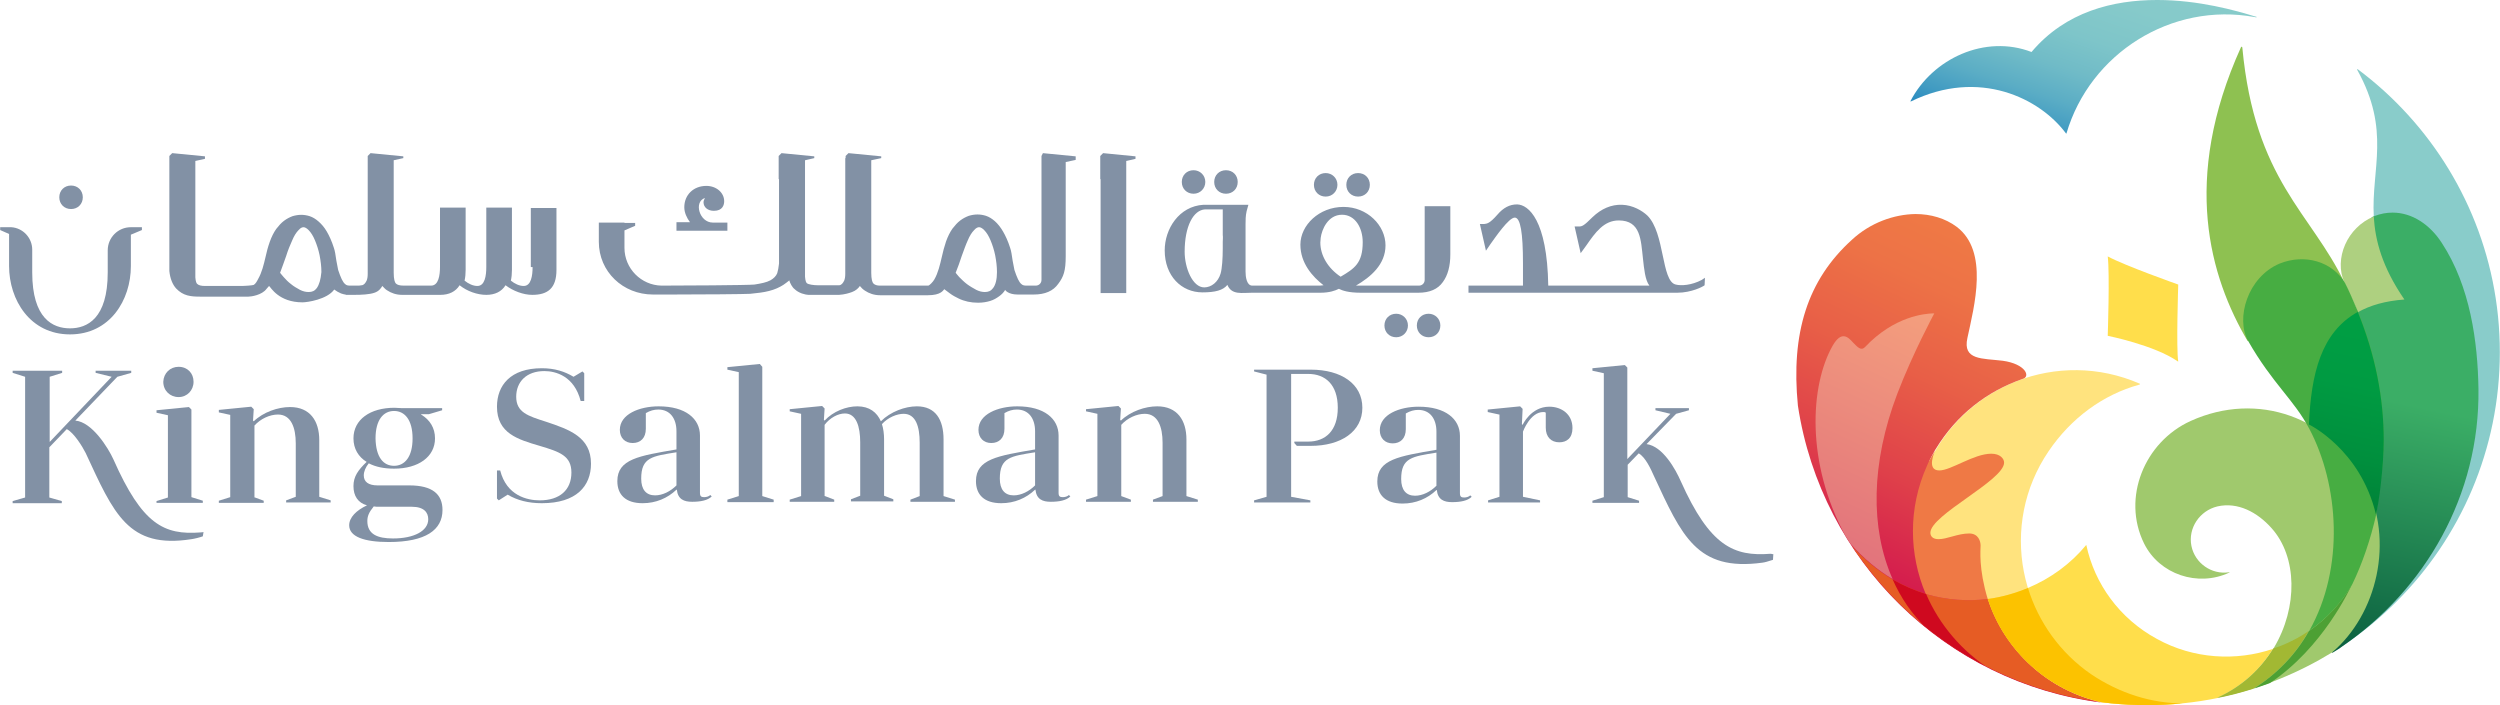 <svg height="167.944" viewBox="0 0 701.9 198" width="595.437" xmlns="http://www.w3.org/2000/svg" xmlns:xlink="http://www.w3.org/1999/xlink"><clipPath id="a"><path d="m642.4 500c0 54.7 44.4 99.1 99.1 99.1s99.1-44.4 99.1-99.1-44.4-99.1-99.1-99.1-99.1 44.4-99.1 99.1"/></clipPath><clipPath id="b"><path d="m658.7 468.4c-12.5 11.3-17.2 26.2-15.2 46.6 6.6 43.6 41.5 77.9 85.4 83.4-15.3-3.3-27.5-14.6-32.2-29.1l-.8-.5c-2.1-7.3-1.9-12.1-1.9-14 0-.2 0-.4 0-.5 0-.5-.1-2.8-2.6-2.8-1.6 0-3.2.4-4.7.9-1.4.4-2.7.7-3.9.7-2.1 0-2.9-1.3-2.9-2.4 0-2.8 5.2-6.5 10.7-10.4 4.7-3.3 10-7.1 10-9.2 0-.7-.8-1.9-2.9-1.9-2.6 0-5.7 1.4-8.5 2.6-2.4 1.1-4.5 2-6.1 2-1.3 0-2-.6-2.3-1.1-.2-.3-.3-.7-.3-1-.2-.8 0-1.4.1-1.6l1.4-2.6c.1-.1.1-.2.2-.3 5.9-9.7 14.4-16.2 24.4-19.7 2.3-.6.9-4.2-5.6-5.1-5.7-.7-11.3-.1-9.9-6.4 1.9-8.9 6.1-24.3-3-31.2-3.2-2.4-7.3-3.6-11.6-3.6-6 .1-12.6 2.4-17.8 7.2"/></clipPath><linearGradient id="c" gradientTransform="matrix(30.388 -65.168 -65.168 -30.388 65737.586 30639.912)" gradientUnits="userSpaceOnUse" x1="-3.5" x2="-1.986" y1="996.908" y2="996.908"><stop offset="0" stop-color="#d00d4f"/><stop offset=".051" stop-color="#d2154e"/><stop offset=".348" stop-color="#df404a"/><stop offset=".616" stop-color="#e85f47"/><stop offset=".842" stop-color="#ed7246"/><stop offset="1" stop-color="#ef7945"/></linearGradient><clipPath id="d"><path d="m642.4 500c0 54.7 44.4 99.1 99.1 99.1s99.1-44.4 99.1-99.1-44.4-99.1-99.1-99.1-99.1 44.4-99.1 99.1"/></clipPath><clipPath id="e"><path d="m805.3 461.8c-.2.1-.5.2-.7.3.6 8.3 3.3 15.4 8.1 22.6-4.5.4-9.3 1.6-12.7 3.7.1.2.1.4.2.5 4.8 11.8 7.3 23.8 7.3 35.9 0 5.1-.7 10.1-1.4 14.9-.2 1.5-.4 2.9-.6 4.4-.1.4-.2.8-.3 1.1 1.4 5.6 1.5 11.6.2 17.5-1.8 8.5-6.1 16.1-12.2 21.3l.4.4c1-.6 2-1.2 2.9-1.9 23.1-15.9 38.5-42.3 38.1-72.2-.2-13.2-2.3-28.8-10.3-41-3.3-5.1-8.3-8.5-13.8-8.5-1.7 0-3.4.3-5.2 1"/></clipPath><linearGradient id="f" gradientTransform="matrix(12.024 -56.569 -56.569 -12.024 57231.082 12264.243)" gradientUnits="userSpaceOnUse" x1="-5.607" x2="-4.094" y1="996.411" y2="996.411"><stop offset="0" stop-color="#004e37"/><stop offset="1" stop-color="#3bae66"/></linearGradient><clipPath id="g"><path d="m642.4 500c0 54.7 44.4 99.1 99.1 99.1s99.1-44.4 99.1-99.1-44.4-99.1-99.1-99.1-99.1 44.4-99.1 99.1"/></clipPath><clipPath id="h"><path d="m709.1 415.7c-13-5-27.8 1.8-34 13.8 0 0 0 .1.1.1 19.2-9.4 36.3-.9 43.6 9h.1c6.6-22.5 29.5-37 52.9-32.7.3.1.5.1.5 0s-.1-.1-.5-.2c-5.2-1.6-15.7-4.6-27.4-4.6-12.3 0-25.7 3.2-35.3 14.6"/></clipPath><linearGradient id="i" gradientTransform="matrix(14.896 -44.712 -44.712 -14.896 45303.918 15027.592)" gradientUnits="userSpaceOnUse" x1="-5.588" x2="-4.074" y1="995.417" y2="995.417"><stop offset="0" stop-color="#0975bc"/><stop offset=".066" stop-color="#2185bf"/><stop offset=".17" stop-color="#419bc2"/><stop offset=".283" stop-color="#5badc5"/><stop offset=".408" stop-color="#70bbc7"/><stop offset=".548" stop-color="#7ec5c9"/><stop offset=".718" stop-color="#86caca"/><stop offset="1" stop-color="#89ccca"/></linearGradient><clipPath id="j"><path d="m662.3 498.6c-1.1 1.1-2.1-.1-3.3-1.3-1.5-1.7-3.3-3.3-5.7.8-6.4 11.2-7.6 32.9 3.5 53.4.5.7.9 1.5 1.4 2.2 3.7 4.2 7.7 7.5 11.9 10-6.3-14.2-6.1-32.5 1.3-52 4.4-11.5 10.4-22.6 10.4-22.6s-.2 0-.5 0c-1.9.1-10.6.6-19 9.5"/></clipPath><linearGradient id="k" gradientTransform="matrix(20.254 -43.435 -43.435 -20.254 43979.148 20459.117)" gradientUnits="userSpaceOnUse" x1="-5.672" x2="-4.158" y1="994.903" y2="994.903"><stop offset="0" stop-color="#e2737c"/><stop offset="1" stop-color="#f49f7d"/></linearGradient><clipPath id="l"><path d="m642.4 500c0 54.7 44.4 99.1 99.1 99.1s99.1-44.4 99.1-99.1-44.4-99.1-99.1-99.1-99.1 44.4-99.1 99.1"/></clipPath><clipPath id="m"><path d="m787 520.3s14.4 6.9 18.8 25.2c.8-2.5 2.2-13.4 2.2-20.7 0-12-2.4-24.1-7.3-36.1-10.3 5.7-13.1 17.4-13.7 31.6"/></clipPath><linearGradient id="n" gradientTransform="matrix(7.488 -35.227 -35.227 -7.488 35870.477 7664.124)" gradientUnits="userSpaceOnUse" x1="-9.088" x2="-7.574" y1="993.841" y2="993.841"><stop offset="0" stop-color="#008238"/><stop offset=".261" stop-color="#008f3d"/><stop offset=".627" stop-color="#009b42"/><stop offset="1" stop-color="#009f44"/></linearGradient><g transform="translate(-138.7 -401.1)"><g fill="#8291a5"><path d="m182.6 541.8 3.2-1v-23.1l-3.2-.7v-.7l9.1-.9.7.7v24.6l3.2 1v.6h-13zm6.2-37.7c2.5 0 4.2 1.8 4.2 4.2s-1.8 4.3-4.2 4.3-4.3-1.8-4.3-4.3c.1-2.4 1.9-4.2 4.3-4.2"/><path d="m210 540.7 2.7 1v.6h-12.6v-.6l3.2-1v-23.1l-3.2-.7v-.7l9.1-.9.7.7-.2 3.2.2.2c2.7-2.6 6.8-4 10.2-4 5.6 0 8.2 3.9 8.2 9.3v15.9l3.2 1v.6h-12.5v-.6l2.7-1v-15c0-4.4-1.3-8.1-5-8.1-2.3 0-4.9 1.2-6.6 3.1v20.1z"/><path d="m256.9 517.5c2.5 1.5 3.9 3.8 3.9 6.7 0 5.2-4.7 8.5-11.5 8.5-2.8 0-5.2-.5-7.1-1.5-.9 1.1-1.4 2.3-1.4 3.4 0 1.8 1.3 2.8 3.9 2.8h8.9c6.5 0 9.3 2.5 9.3 6.9 0 5.6-4.7 9-15.1 9-6.9 0-11.1-1.5-11.1-4.7 0-2.2 2-4.2 5-5.6-2.5-.7-3.8-2.6-3.8-5.4 0-2.7 1.3-4.5 3.7-6.8-2.3-1.4-3.7-3.7-3.7-6.6 0-5.3 4.7-8.6 11.5-8.6.6 0 1.3.1 2 .1h11.4v.6l-3.7 1.1h-2.2zm-13.3 25.8c-1.4 1.7-1.8 2.8-1.8 4.1 0 3.7 2.8 4.9 7.2 4.9 5.9 0 9.9-2.1 9.9-5.4 0-1.9-1.2-3.5-4.6-3.5h-9.3c-.5 0-.9 0-1.4-.1m5.7-11.4c3 0 5.2-2.5 5.2-7.7s-2.2-7.7-5.2-7.7-5.2 2.5-5.2 7.7c.1 5.3 2.2 7.7 5.2 7.7"/><path d="m278.1 533.2h1c1.8 7.1 7.6 8.4 11.1 8.4 5.6 0 8.9-2.9 8.9-7.8 0-4.7-3.2-5.8-8.9-7.5-6.1-1.8-12-3.5-12-11 0-6 3.8-10.8 12.6-10.8 3.6 0 6.4.9 8.9 2.4l2.5-1.5.5.5v7.8h-1c-1.8-7-7-8.4-10.2-8.4-5 0-7.9 3-7.9 7.2 0 4.4 3.3 5.4 8.3 7 6.6 2.2 12.7 4.3 12.7 11.8 0 6.3-4.1 11.1-13.8 11.1-3.8 0-6.9-.8-9.6-2.4l-2.5 1.6-.5-.5v-7.9z"/><path d="m328.6 538.6c-2.5 2.4-5.8 3.8-9.5 3.8-4.8 0-7.1-2.4-7.1-6.2 0-6.2 6.1-7.1 16.6-8.9v-5.1c0-3.6-1.8-6.1-5.1-6.1-1.2 0-2.3.3-3.5 1v4.4c0 2.6-1.5 4-3.7 4-2.1 0-3.6-1.4-3.6-3.7 0-4.4 5.5-6.6 10.9-6.6 7.6 0 11.6 3.5 11.6 8.2v16.1c0 1 .4 1.2 1.2 1.2.6 0 1.3-.2 1.7-.6l.4.4c-1.1 1.1-3.1 1.5-5.5 1.5-2.3 0-4-.7-4.3-3.4zm0-10.5c-6.8 1.1-9.9 1.4-9.9 7.4 0 3.1 1.4 4.7 3.9 4.7 2.1 0 4.3-1.1 6-2.8z"/><path d="m346.1 505.6-3.2-.7v-.7l9.1-.9.7.8v36.3l3.2 1v.7h-13v-.7l3.2-1z"/><path d="m370.3 540.4 2.6 1v.6h-12.5v-.6l3.2-1v-23.1l-3.2-.7v-.6l9.1-.9.7.7-.2 3.2.2.2c2.4-2.6 6.1-4 9.2-4 3.4 0 5.5 1.7 6.6 4.2 2.7-2.7 6.8-4.2 10.1-4.2 5.3 0 7.5 3.8 7.5 9.3v15.9l3.2 1v.6h-12.5v-.6l2.6-1v-15c0-4.5-1.1-8.1-4.5-8.1-1.9 0-4.4 1-6.1 2.9.4 1.2.6 2.8.6 4.2v15.9l2.6 1v.6h-11.9v-.6l2.6-1v-15c0-4.4-1.1-8.1-4.3-8.1-1.9 0-4.2 1.2-5.7 3.2v20z"/><path d="m429.3 538.6c-2.5 2.4-5.8 3.8-9.5 3.8-4.8 0-7.1-2.4-7.1-6.2 0-6.2 6.1-7.1 16.6-8.9v-5.1c0-3.6-1.8-6.1-5.1-6.1-1.2 0-2.3.3-3.5 1v4.4c0 2.6-1.5 4-3.7 4-2.1 0-3.6-1.4-3.6-3.7 0-4.4 5.5-6.6 10.9-6.6 7.6 0 11.6 3.5 11.6 8.2v16.1c0 1 .4 1.2 1.2 1.2.6 0 1.3-.2 1.7-.6l.4.4c-1.1 1.1-3.1 1.5-5.5 1.5-2.3 0-4-.7-4.3-3.4zm0-10.5c-6.8 1.1-9.9 1.4-9.9 7.4 0 3.1 1.4 4.7 3.9 4.7 2.1 0 4.3-1.1 6-2.8z"/><path d="m453.5 540.4 2.7 1v.6h-12.6v-.6l3.2-1v-23.1l-3.2-.7v-.6l9.1-.9.7.7-.2 3.2.2.2c2.7-2.6 6.8-4 10.2-4 5.6 0 8.2 3.9 8.2 9.3v15.9l3.2 1v.6h-12.6v-.6l2.7-1v-15c0-4.4-1.3-8.1-5-8.1-2.3 0-4.9 1.2-6.6 3.1z"/><path d="m501.2 506.1v34.5l5.4 1v.6h-15.8v-.6l3.5-1v-34.3l-3.5-.9v-.5h15.9c8.6 0 14.5 4 14.5 10.7s-6 10.7-14.5 10.7h-3.9l-.7-.8v-.4h3.9c4.8 0 8.3-3 8.3-9.5s-3.5-9.5-8.3-9.5z"/><path d="m542 538.7c-2.5 2.4-5.8 3.8-9.5 3.8-4.8 0-7.1-2.4-7.1-6.2 0-6.2 6.1-7.1 16.6-8.9v-5.1c0-3.6-1.8-6.1-5.1-6.1-1.2 0-2.3.3-3.5 1v4.4c0 2.6-1.5 4-3.7 4-2.1 0-3.6-1.4-3.6-3.7 0-4.4 5.5-6.6 10.9-6.6 7.6 0 11.6 3.5 11.6 8.2v16.1c0 1 .4 1.2 1.2 1.2.6 0 1.3-.2 1.7-.6l.4.4c-1.1 1.1-3.1 1.5-5.5 1.5-2.3 0-4-.7-4.3-3.4zm0-10.5c-6.8 1.1-9.9 1.4-9.9 7.4 0 3.1 1.4 4.7 3.9 4.7 2.1 0 4.3-1.1 6-2.8z"/><path d="m559.6 517.5-3.2-.7v-.7l9.1-.9.7.7-.2 4.3.2.2s2.3-5.1 7.5-5.1c3.4 0 6.5 2.1 6.5 6 0 2.8-1.6 4-3.7 4-2.3 0-3.8-1.5-3.8-4.1v-4.2c-.2-.2-.4-.2-.7-.2-3.7 0-5.7 5.5-5.7 5.5v18.3l4.8 1v.6h-14.6v-.6l3.2-1v-23.1z"/><path d="m195 550.6c-10.3.8-16.4-2.2-24.5-20.5-1.5-3.3-6-10.5-10.7-10.9l11.8-12.3 3.9-1.1v-.6h-10v.6l4.5 1.1-17.4 18.3v-18.3l3.5-1.1v-.6h-13.9v.6l3.5 1.1v33.9l-3.5 1v.6h13.8v-.6l-3.5-1v-14.1l4.9-5.1c2 1 4.4 4.9 5.3 6.7 7.9 17 11.9 27 29.7 24.2.8-.1 2.4-.5 3.2-.8l.2-1.2c-.1 0-.4.1-.8.1"/><path d="m635.8 556.6c-10.3.8-17-2.1-25.2-20.4-1.4-3.2-5-9.8-9.6-10.4l8.3-8.5 3.6-1v-.6h-9.4v.6l4.2 1-12.1 12.7v-25.7l-.7-.7-9.1.9v.7l3.2.7v34.8l-3.2 1v.6h13.1v-.6l-3.2-1v-9.1l3.1-3.2c1.9 1.1 3.4 4.4 4.2 6.2 7.9 17 12.1 27 30.5 24.5.8-.1 1.4-.3 3-.8l.1-1.6c-.7 0-.3-.1-.8-.1"/><path d="m447.7 451.4v32h7.2v-37.1l2.6-.6v-.7l-9.1-.9-.8.8v6.5z"/><path d="m431.1 444.9v6.5 28.3c0 .9-.7 1.6-1.6 1.6h-2.7c-.5 0-1-.1-1.3-.4-.4-.3-.7-.8-1-1.4-.3-.7-.7-1.6-1-2.6-.1-.4-.3-1.5-.5-2.6-.2-1.4-.4-2.8-.7-3.6-.6-1.9-1.3-3.4-2-4.6s-1.5-2.2-2.3-2.9-1.6-1.2-2.5-1.5c-1.6-.5-3.1-.5-4.8 0-.8.3-1.6.7-2.4 1.3s-1.5 1.4-2.2 2.3c-.7 1-1.3 2.2-1.8 3.6-.5 1.5-.9 3-1.2 4.4-.5 2.1-1 4.4-2.1 6.3-.4.7-1.4 1.7-1.7 1.7-.9 0-6.8 0-12.6 0-.4 0-.8 0-1 0-.8 0-1.4-.2-1.8-.6-.3-.3-.6-1.2-.6-3v-31.6l2.8-.6v-.5l-9.2-.9-.8.8v.6h-.1v32.5c0 .8-.1 1.4-.3 1.9-.2.4-.4.7-.6.9s-.5.4-.8.4h-.2-.1-5.7c-1.1 0-2.7-.2-3.1-.6-.2-.2-.4-.6-.5-1.8 0-.2 0-.5 0-.8 0-.1 0-.1 0-.2v-31.7l2.6-.6v-.5l-9.2-.9-.8.8v6.5h.1v23.7c-.1 1.1-.3 2-.5 2.7-.3.8-1 1.5-1.9 2-1.1.6-2.6.9-4.5 1.2-1.9.2-20.9.3-26.1.3-5.7-.1-10.4-4.8-10.4-10.6v-4.9l3-1.3v-.8h-3v-.1h-7.2v5.4c0 8.4 6.8 14.8 15.2 14.8h5.4c8.3 0 20.6-.1 21.9-.2 2-.2 3.8-.4 5.3-.8 1.6-.4 2.9-1 4-1.7.6-.4 1.1-.8 1.6-1.2 0 0 .1-.1.1-.1v.1c.2.7.8 1.9 1.5 2.4.5.5 1.2.9 2 1.2.3.1.7.2 1.1.3s.9.1 1.5.1h6.8 1c1.6-.1 2.9-.5 3.7-.8 1.1-.4 1.8-1.1 2.2-1.7.4.5.8.9 1.4 1.3 1.2.8 2.6 1.3 4.3 1.3h13.2.2c3.7 0 4.3-1.4 4.6-1.7.5.4 1.1.8 1.6 1.2.8.6 1.6 1 2.4 1.4s1.7.7 2.6.9 1.9.3 2.9.3c1.3 0 2.4-.2 3.4-.5s1.8-.8 2.5-1.3 1.3-1.1 1.7-1.8c-.1-.1-.1-.1 0 0 0 .1.9 1.3 3.5 1.3h4.5c3.2 0 5.5-1 6.9-3 1.5-2 2.1-3.6 2.1-7.8v-26.4l2.8-.6v-1l-9.2-.9zm-44.4 36.5h-.1c.2 0 .3 0 .1 0m30.8.6c-.6.8-1.3 1.1-2.3 1.1-.8 0-1.6-.2-2.4-.6-.9-.5-1.8-1-2.6-1.6s-1.5-1.3-2.2-2c-.4-.5-.8-.9-1-1.2.6-1.5 1.2-3.1 1.7-4.7.6-1.6 1.1-3.1 1.7-4.4.5-1.2 1.1-2.2 1.8-2.9.6-.7 1.1-.8 1.4-.8.4 0 .9.3 1.4.8.7.7 1.3 1.7 1.8 2.9s1 2.7 1.3 4.2c.3 1.6.5 3.1.5 4.7 0 2.1-.4 3.6-1.1 4.5"/><path d="m288.2 476.1c0 2.4-.4 5.3-2.5 5.3-1.2 0-2.5-.6-3.6-1.5.2-.9.3-1.9.3-3v-17.5h-7.2v16.7c0 2.4-.4 5.3-2.5 5.3-1.2 0-2.5-.6-3.6-1.5.2-.9.3-1.9.3-3v-17.5h-7.2v16.6c0 2.4-.4 5.3-2.5 5.3h-7.7c-1.1 0-1.8-.2-2.2-.6-.3-.3-.6-1.2-.6-3v-31.6l2.7-.6v-.5l-9.2-.9-.8.8v1.9 31.2c0 .8-.1 1.4-.3 1.9-.2.4-.4.7-.6.9s-.5.4-.8.4c-.4.1-.8.1-1.3.1h-2c-.6 0-1-.1-1.3-.4-.4-.3-.7-.8-1-1.4-.3-.7-.7-1.6-1-2.6-.1-.4-.3-1.6-.5-2.6-.2-1.4-.4-2.8-.7-3.6-.6-1.9-1.3-3.4-2-4.6s-1.5-2.1-2.3-2.8-1.6-1.2-2.5-1.5c-1.6-.5-3.1-.5-4.8 0-.8.3-1.6.7-2.4 1.3s-1.5 1.4-2.2 2.3c-.7 1-1.3 2.2-1.8 3.6s-.9 2.9-1.2 4.3c-.5 2.1-1 4.3-2.1 6.2-.3.6-.7 1.3-1.2 1.6 0 0-.5.2-3.2.3h-10.5c-1.1 0-1.8-.2-2.2-.6-.2-.2-.4-.6-.5-1.8 0-.3 0-.6 0-1v-29-2.7l2.7-.6v-.7l-9.2-.9-.8.8v6.5 25.8c.2 2.1.9 3.8 1.9 4.9 2 2.1 4.1 2.3 6.8 2.3h1.2 12.3c.7 0 3.8-.4 5.1-2.2.2-.3.5-.5.7-.8.5.4 2.7 4.6 9.4 4.6 1.3 0 6.9-.8 8.9-3.6.5.4 1.2.8 1.9 1.1.4.1.8.3 1.3.3v.1h2.4c2 0 4.3-.1 5.7-.6 1.2-.4 1.8-1.2 2.2-1.9.4.4.8.9 1.3 1.2 1.2.8 2.6 1.3 4.3 1.3h10.7c2.4 0 4.3-.9 5.4-2.7 2.1 1.7 5 2.7 7.5 2.7 2.4 0 4.3-.9 5.4-2.7 2.1 1.6 5 2.7 7.5 2.7 4.3 0 6.8-1.8 6.8-7v-17.4h-7.2v16.6zm-60.6 5.9c-.6.8-1.3 1.1-2.3 1.1-.8 0-1.6-.2-2.4-.6-.9-.5-1.8-1-2.5-1.6-.8-.6-1.5-1.3-2.1-2-.4-.5-.8-.9-1-1.2.6-1.5 1.1-3.1 1.7-4.7.5-1.6 1.1-3.1 1.7-4.4.5-1.2 1.1-2.2 1.8-2.9.6-.7 1.1-.8 1.4-.8.4 0 .9.3 1.4.8.7.7 1.3 1.7 1.8 2.9s1 2.7 1.3 4.2c.3 1.6.5 3.1.5 4.7-.2 2.1-.6 3.5-1.3 4.5"/><path d="m539.8 489.2c-1.9 0-3.3 1.4-3.3 3.3s1.4 3.3 3.3 3.3 3.3-1.4 3.3-3.3-1.5-3.3-3.3-3.3"/><path d="m530.7 489.2c-1.9 0-3.3 1.4-3.3 3.3s1.4 3.3 3.3 3.3 3.3-1.5 3.3-3.3c0-1.9-1.5-3.3-3.3-3.3"/><path d="m520 456.3c1.9 0 3.3-1.4 3.3-3.3s-1.4-3.3-3.3-3.3-3.3 1.4-3.3 3.3 1.4 3.3 3.3 3.3"/><path d="m510.9 456.3c1.9 0 3.3-1.5 3.3-3.3 0-1.9-1.5-3.3-3.3-3.3-1.9 0-3.3 1.4-3.3 3.3s1.4 3.3 3.3 3.3"/><path d="m482.9 455.5c1.9 0 3.3-1.4 3.3-3.3s-1.4-3.3-3.3-3.3-3.3 1.4-3.3 3.3 1.4 3.3 3.3 3.3"/><path d="m158.6 459.8c1.9 0 3.3-1.4 3.3-3.3s-1.4-3.3-3.3-3.3-3.3 1.4-3.3 3.3 1.4 3.3 3.3 3.3"/><path d="m473.8 455.5c1.9 0 3.3-1.5 3.3-3.3 0-1.9-1.5-3.3-3.3-3.3-1.9 0-3.3 1.4-3.3 3.3s1.4 3.3 3.3 3.3"/><path d="m616.5 479.7c-2.8 1.5-5.8 1.7-7.3 1.3-4.1-.9-3-14.5-8-19.4-1.4-1.3-4-2.9-7.1-3-3-.1-5.8 1.1-8.3 3.5-2.4 2.4-2.9 2.6-3.8 2.6h-1.2l1.7 7.5 1.6-2.2c2.5-3.6 4.9-7 9.1-7 6.2 0 6.2 5.5 6.8 10.8.3 2.7.6 6 1.8 7.5-6 0-16.3 0-16.5 0h-.4-11.5c-.3-18.5-5.6-22.7-8.7-22.8h-.1c-2 0-3.8.9-5.5 2.9-2.2 2.5-2.9 2.5-3.7 2.6h-1.2l1.7 7.5 1.3-1.9c1.3-1.8 5.1-7.4 6.8-7.4 1.6 0 2.3 4.3 2.3 12.8v6.3h-15.3v2h58.6c4.1 0 7.3-1.8 7.4-1.9l.3-.2.1-2.1z"/><path d="m538.7 479.7c0 .9-.7 1.6-1.6 1.6h-17c-.3 0-.5 0-.7 0 4.1-2.4 8.3-5.9 8.3-11.3 0-5.6-5.1-10.8-11.8-10.8-6.8 0-12.1 5.1-12.1 10.6 0 5.2 3.4 9 6.5 11.4-.5.1-1.2.1-2 .1h-18.1c-1.5-.1-1.8-2.5-1.8-3.9v-13.4c0-1 0-2.3.3-3.6l.5-1.8h-12.2-.4c-6.9.4-10.9 6.8-10.9 12.8 0 7.2 4.7 11.8 10.6 11.8 3.6 0 5.8-.6 7-2.1 1.2 2.9 4.1 2.2 6.9 2.2h19.2c2.6 0 4.2-.6 5.2-1.1 1 .5 2.7 1.1 6.2 1.1h16.1c3.2 0 5.5-1 6.9-3 1.4-1.9 2.1-4.5 2.1-7.8v-13.5h-7.2zm-56.7-10.7v.4 2-.6c0 2.9-.2 5.7-.6 7.1-.7 2.4-2.6 3.9-4.6 3.9-3.3 0-5.5-5.5-5.5-10 0-7.3 2.5-11.7 5.7-11.9h5v7.2c.1.6 0 1.2 0 1.9m33.1 9.8c-3.6-2.4-5.7-6-5.7-9.6 0-.3.1-.9.1-1.3.3-2.3 2-6.5 6-6.5 3.7 0 5.8 3.7 5.8 7.7 0 5.9-2.3 7.4-6.2 9.7"/><path d="m403.4 483.1s.1-.1 0 0"/><path d="m421.2 482.3c.1.1.2.2.1.1 0 0 0 0-.1-.1z"/><path d="m342.8 463.6h-4c-3.8 0-5.4-5.9-2.2-6.9-.2.4-.4.8-.4 1.2 0 1.4 1.2 2.4 2.9 2.4 2.5 0 2.9-1.7 2.9-2.7 0-2.4-2.2-4.3-5-4.3-3.6 0-6.2 2.5-6.2 6 0 1.5.7 3 1.6 4.2h-3.8v2.4h14.3v-2.3z"/><path d="m175.4 464.9c-3.6 0-6.5 2.9-6.5 6.5v6.2c0 13-5.8 15.7-10.6 15.7s-10.6-2.7-10.6-15.7v-6.4c0-3.3-2.6-6.1-5.9-6.3h-.6-2.5v.8l2.5 1.1v9c0 9.5 5.9 19.2 17.1 19.2s17.1-9.6 17.1-19.2v-8.8l3.1-1.3v-.8z"/></g><g><path clip-path="url(#a)" d="m752.2 598.6c-9 .1-18.2-2.8-26.2-8.2-20.7-14-26.1-42-12.1-62.6 6.3-9.3 15.3-15.9 25.5-18.7.2 0 .2-.3 0-.3-22.8-9.9-49.3.4-59.5 23.1-9.5 21.2-1.1 45.6 18.3 57.3 13.1 6.4 27.8 9.9 43.3 9.9 3.6.1 7.2-.1 10.7-.5" fill="#ffe37e"/><path clip-path="url(#a)" d="m744.3 580.5c-10.5-5.7-17.5-15.5-19.8-26.3 0 0-.1-.1-.1 0-4.3 5.2-9.9 9.3-16.3 12-3.6 1.5-7.4 2.6-11.3 3.1 4.7 14.6 17.1 25.9 32.5 29.1.6.1 1.2.1 1.7.2.4 0 .8.1 1.2.1.6.1 1.3.1 1.9.2.4 0 .8.1 1.1.1.7 0 1.4.1 2.1.1h1 3.1 2.5.7c.6 0 1.2 0 1.8-.1h.8c.6 0 1.2-.1 1.8-.1.2 0 .5 0 .7-.1.7-.1 1.4-.1 2-.2h.3c3.1-.3 6.1-.8 9.1-1.4 7.1-3.2 12.4-8.3 15.8-13.9-10.3 3.5-22.3 2.9-32.6-2.8" fill="#ffde4b"/></g><path clip-path="url(#b)" d="m781.4 485.8-68.1 146-124.3-57.9 68.1-146.1z" fill="url(#c)"/><path clip-path="url(#d)" d="m800.8 420.6c-.2-.2-.4 0-.2.2 9.4 16.9 3.9 27.7 4.6 41 0 .2 0 .4.1.6.2-.1.3-.1.3-.1 1.6-.6 3.2-1 4.9-1 4.9 0 9.9 3.1 13.3 8.2 6.5 10 9.9 23.7 10.2 40.7.2 14.9-3.6 29.6-11 42.6-6.1 10.8-14.6 20.2-24.7 27.6 0 0-2.2 1.5-3.5 2.5-.7.5-1.2 1-1.2 1.4 28.3-17.5 47.2-48.8 47.2-84.5-.2-32.3-15.8-61.1-40-79.2" fill="#89ccca"/><path clip-path="url(#e)" d="m860 466.1-26.9 126.8-65.2-13.8 27-126.8z" fill="url(#f)"/><g><path clip-path="url(#g)" d="m770.3 484.5c1.7-4 4.8-7.2 8.6-8.8 1.9-.8 3.9-1.2 6-1.2 4.7 0 8.9 2.2 11.3 5.8l.8.2c-9.4-19.7-25.2-28.7-28.7-66 0-.3-.3-.4-.4-.1-16.8 37.2-8.7 64.5 1.9 82.5l.3-.7c-1.4-3.5-1.4-7.8.2-11.7" fill="#8ec151"/><path clip-path="url(#g)" d="m753.8 519.3c-13 5.9-19.4 21.6-13.1 34.4 4.3 8.7 15.1 12.3 23.9 8.2.2-.1.1-.2-.1-.1-4.8.7-9.5-2.5-10.5-7.4-1-5 2.3-9.9 7.3-11.1 5.7-1.3 11.2 1.6 15.2 6.1 7.2 8 7.5 22.2.6 33.7-3.5 5.7-8.7 10.7-15.8 13.9.5-.1 1-.2 1.5-.3 11-2.4 21.4-6.7 30.7-12.4 12.5-10.6 17.7-31.2 9.2-47.8-9.6-18.3-30.1-25.7-48.9-17.2" fill="#a0c96d"/><path clip-path="url(#g)" d="m730.5 473.1c.6 4.7 0 22.3 0 22.3s13.1 2.6 19.7 7.2h.1c-.6-3.5 0-21.6 0-21.6s-15-5.3-19.8-7.9c.1-.1 0 0 0 0" fill="#ffde4b"/><path clip-path="url(#g)" d="m780.4 581.9c-1.1.5-2.2.9-3.4 1.3-3.5 5.7-8.7 10.7-15.8 13.9.5-.1 1.1-.2 1.6-.3h.2c1.2-.3 2.4-.6 3.6-.9.2 0 .4-.1.5-.1 1.2-.3 2.3-.7 3.5-1 .2-.1.4-.1.5-.2h.1c7-4.3 12.1-9.9 15.7-16.3-2 1.4-4.2 2.6-6.5 3.6" fill="#a2b833"/><path clip-path="url(#g)" d="m787 578.3c-3.6 6.4-8.8 12-15.7 16.3 1.1-.3 2.2-.7 3.3-1.1.2-.1.4-.2.6-.2.2-.1.4-.2.7-.3 15.1-10 22.7-26.8 23.2-27.8-3.1 5.4-7.3 9.8-12.1 13.1" fill="#4da034"/><path clip-path="url(#g)" d="m696.8 569.3c-5.6.7-11.5.3-17.3-1.4-3.2-1-6.3-2.3-9.4-4.1-4.2-2.5-8.3-5.8-12-10.1.2.3.4.7.6 1 .3.5.6.9.9 1.4.5.8 1.1 1.5 1.6 2.3.2.3.4.6.6.9.1.2.3.3.4.5.6.8 1.3 1.7 2 2.5.2.2.4.5.6.7.8 1 1.6 1.9 2.5 2.9.3.3.6.6.9 1 .6.7 1.2 1.3 1.8 2l.3.3.9.9 1.8 1.8c.4.4.8.8 1.2 1.1.6.6 1.2 1.1 1.8 1.7.4.4.9.7 1.3 1.1.6.5 1.2 1 1.9 1.6.2.1.3.3.5.4.5.4.9.8 1.4 1.1.3.2.6.4.9.7.7.5 1.4 1.1 2.1 1.6.3.2.5.4.8.6 1 .7 2 1.4 3 2 0 0 .1 0 .1.1 1 .6 2 1.2 2.9 1.8.3.2.6.4.9.5.8.4 1.5.9 2.3 1.3.3.2.7.4 1 .5.9.5 1.8.9 2.7 1.4l.1.1c.1 0 .2.1.2.1.7.3 1.5.7 2.2 1 .3.2.7.3 1 .5.2.1.5.2.7.3.7.3 1.3.5 2 .8.3.1.7.3 1 .4s.6.2.9.3c.6.2 1.3.5 1.9.7.3.1.6.2.9.3.2.1.3.1.5.2.1 0 .3.1.4.1.7.2 1.4.4 2.1.7.4.1.9.3 1.3.4h.1c.9.3 1.7.5 2.6.7.3.1.6.2.9.2.3.1.6.2 1 .2.8.2 1.6.4 2.5.6.1 0 .2 0 .3.1.3.1.7.1 1 .2 1.1.2 2.3.4 3.4.6.2 0 .4.1.6.1 1.1.2 2.3.3 3.4.5h.1.1c-15.1-3.3-27.5-14.6-32.2-29.2" fill="#e65c24"/></g><path clip-path="url(#h)" d="m783.4 404.8-20.9 62.8-98.6-32.8 20.9-62.8z" fill="url(#i)"/><path clip-path="url(#j)" d="m710.5 502.5-35.1 75.1-58.2-27.2 35-75.1z" fill="url(#k)"/><g><path clip-path="url(#l)" d="m696.8 569.3c-2.6-8.6-2-13.8-2-15s-.6-3.4-3.2-3.4c-3.2 0-6.2 1.6-8.6 1.6-1.7 0-2.3-.9-2.3-1.8 0-5 20.7-14.7 20.7-19.7 0-1.1-1.1-2.5-3.6-2.5-4.9 0-11.3 4.7-14.6 4.7-3.8 0-1.2-5.5-1.1-5.7 0 0-.7 1.3-1.1 1.9-.1.1-.1.2-.2.3-.4.7-.8 1.5-1.1 2.3-5.3 11.9-5 24.8-.3 35.9 5.9 1.7 11.8 2.1 17.4 1.4" fill="#ef7945"/><path clip-path="url(#l)" d="m679.5 567.9c-3.2-1-6.3-2.3-9.4-4.1 2.3 5.2 5.5 9.9 9.6 13.8.5.4.9.8 1.4 1.1.3.2.6.4.9.7.7.5 1.4 1.1 2.1 1.6.3.2.5.4.8.6 1 .7 2 1.4 3 2 0 0 .1 0 .1.1 1 .6 1.9 1.2 2.9 1.8.3.2.6.4.9.5.8.4 1.5.9 2.3 1.3.3.2.7.4 1 .5.9.5 1.8.9 2.7 1.4 0 0 .1 0 .1.1-8.3-5.2-14.7-12.8-18.4-21.4" fill="#cf091f"/><path clip-path="url(#l)" d="m708.1 566.2c-3.6 1.5-7.4 2.6-11.3 3.1 4.7 14.6 17.1 25.9 32.5 29.1.6.1 1.2.1 1.7.2.4 0 .8.1 1.2.1.6.1 1.3.1 1.9.2.4 0 .8.1 1.1.1.7 0 1.4.1 2.1.1h1 3.1 2.5.7c.6 0 1.2 0 1.8-.1h.8c.6 0 1.2-.1 1.8-.1.2 0 .5 0 .7-.1.7-.1 1.4-.1 2-.2h.3c-9 .1-18.2-2.8-26.2-8.2-8.7-6-14.8-14.7-17.7-24.2" fill="#fcc200"/><path clip-path="url(#l)" d="m813.8 485.2c-6.3-9.2-8.2-16.6-8.6-23.3-7.4 3-11.3 11.8-8.2 18.7 1.1 2.5 2.6 5.4 3.7 8.2 3.5-2 7.8-3.2 13.1-3.6" fill="#aed080"/><path clip-path="url(#l)" d="m805.9 545.5c.8-6.6 2.1-13.4 2.1-20.7 0-12-2.3-24.1-7.2-36.1-1.2-2.9-2.9-6.7-3.7-8.2-3.6-6-11.3-8.2-18.3-5.4-9.1 3.8-12.4 15.5-8.9 21.7 6.9 12.1 12.8 16.4 17.2 24.7 8.3 15.7 10 39 0 56.7 4.8-3.3 9-7.7 12.1-13.1 2.8-5.8 5.1-12.5 6.7-19.6" fill="#47ad42"/></g><path clip-path="url(#m)" d="m819.6 491.2-12.4 58.6-31.7-6.7 12.5-58.7z" fill="url(#n)"/></g></svg>